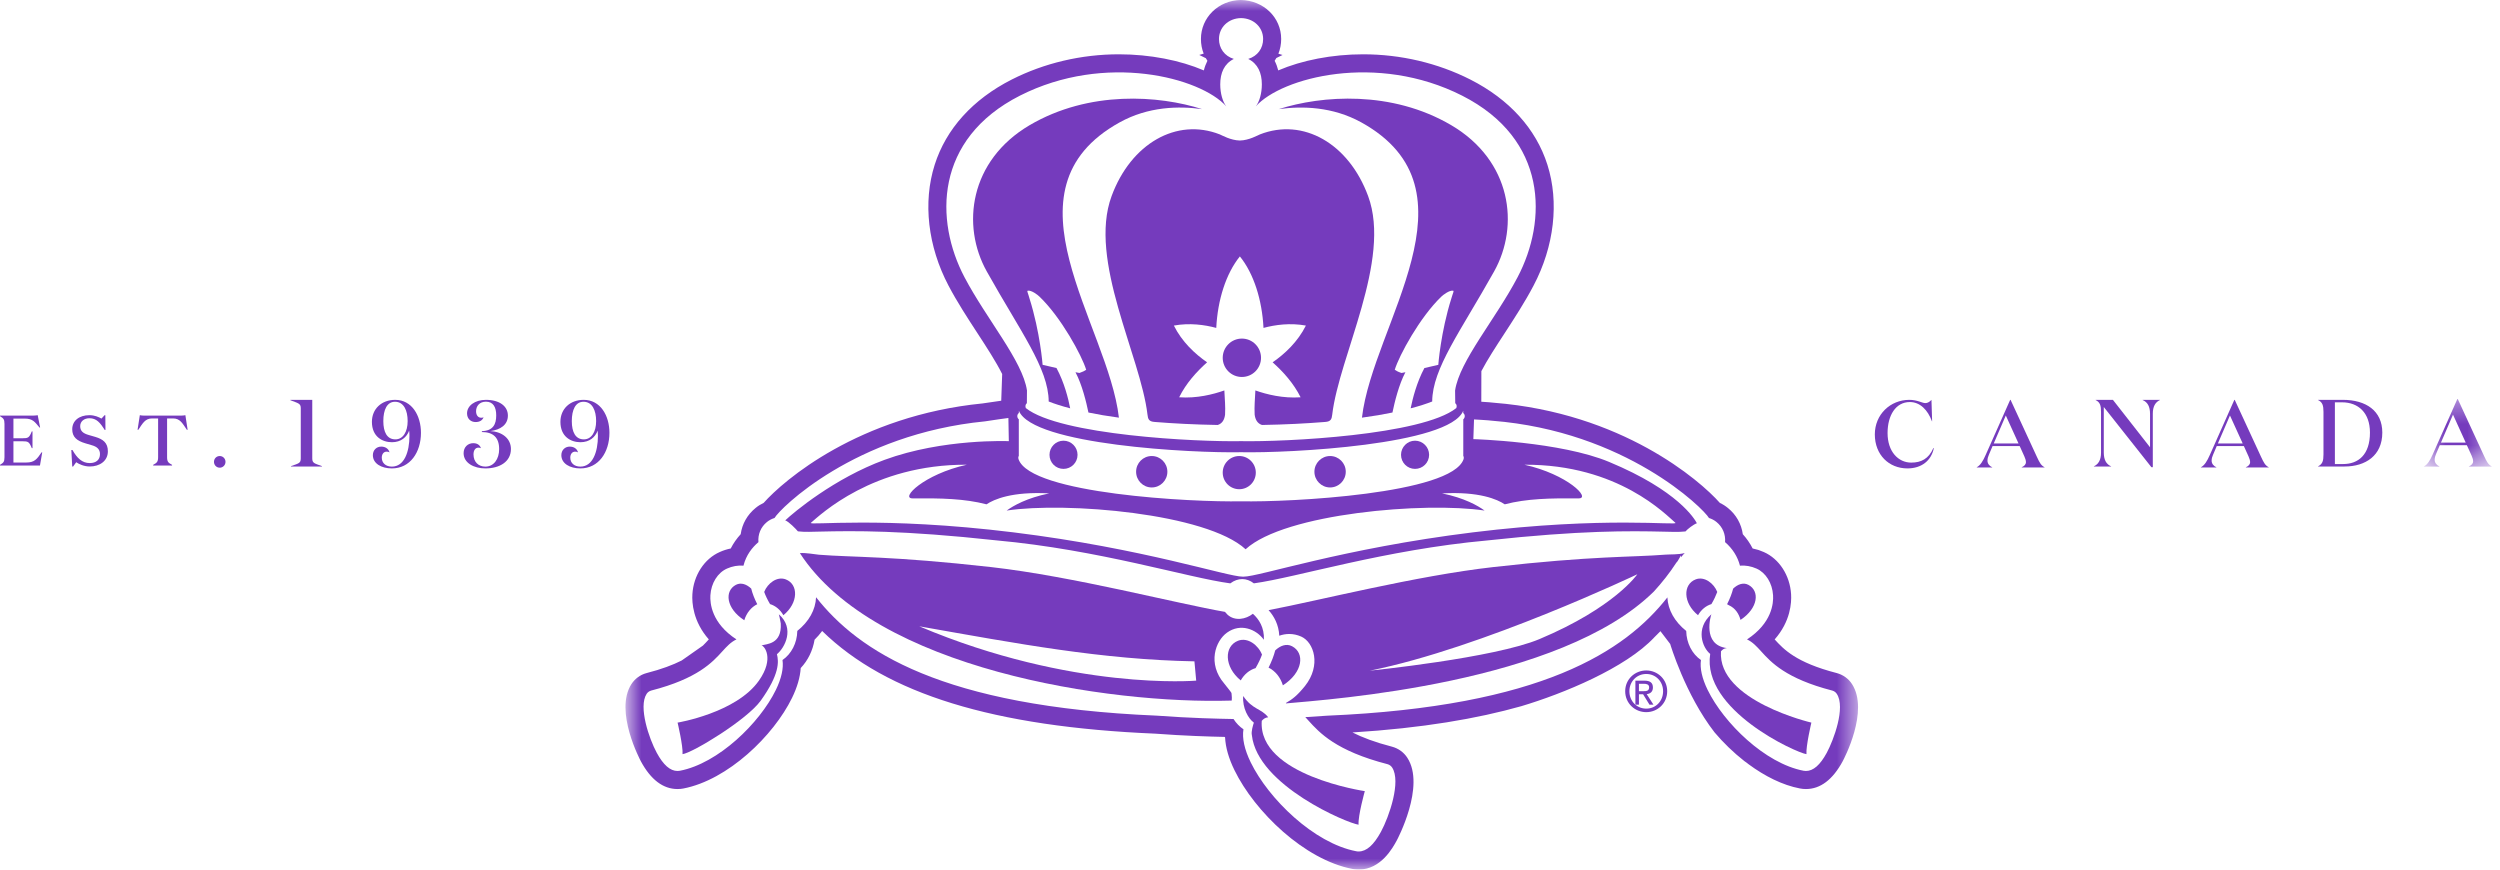 <svg width="115" height="40" viewBox="0 0 115 40" fill="none" xmlns="http://www.w3.org/2000/svg">
<g id="Group">
<path id="Fill 1" fill-rule="evenodd" clip-rule="evenodd" d="M1.495 20.613H1.462C1.344 20.321 1.295 20.298 1.03 20.298H0.618V21.275H1.22C1.573 21.275 1.697 21.131 1.913 20.806H1.943L1.838 21.413H0V21.383C0.153 21.288 0.206 21.252 0.206 21.035V19.495C0.206 19.278 0.153 19.242 0 19.143V19.117H1.538C1.636 19.117 1.685 19.107 1.734 19.098L1.845 19.665H1.816C1.603 19.412 1.511 19.255 1.138 19.255H0.618V20.16H1.03C1.295 20.16 1.344 20.14 1.462 19.845H1.495V20.613Z" fill="#753BBD"/>
<path id="Fill 3" fill-rule="evenodd" clip-rule="evenodd" d="M3.689 19.603C3.689 19.829 3.824 19.938 4.092 20.013L4.386 20.098C4.746 20.206 4.962 20.373 4.962 20.76C4.962 21.213 4.576 21.459 4.128 21.459C3.87 21.459 3.624 21.347 3.506 21.262L3.363 21.459H3.323L3.281 20.701H3.333C3.548 21.078 3.781 21.301 4.128 21.301C4.423 21.301 4.599 21.15 4.599 20.888C4.599 20.672 4.468 20.55 4.229 20.482L3.928 20.393C3.539 20.278 3.323 20.105 3.323 19.747C3.323 19.354 3.641 19.098 4.115 19.098C4.357 19.098 4.543 19.186 4.668 19.255L4.812 19.098H4.845L4.851 19.776H4.815C4.606 19.442 4.438 19.239 4.115 19.239C3.873 19.239 3.689 19.38 3.689 19.603Z" fill="#753BBD"/>
<path id="Fill 5" fill-rule="evenodd" clip-rule="evenodd" d="M8.33 19.118C8.428 19.118 8.477 19.108 8.527 19.098L8.631 19.77H8.595C8.399 19.479 8.284 19.248 7.964 19.248H7.686V21.029C7.686 21.245 7.745 21.291 7.915 21.383V21.413H7.045V21.383C7.215 21.291 7.273 21.245 7.273 21.029V19.248H6.995C6.674 19.248 6.56 19.479 6.363 19.77H6.328L6.432 19.098C6.482 19.108 6.53 19.118 6.629 19.118H8.33Z" fill="#753BBD"/>
<path id="Fill 7" fill-rule="evenodd" clip-rule="evenodd" d="M10.108 21.514C9.958 21.514 9.843 21.393 9.843 21.246C9.843 21.095 9.958 20.977 10.108 20.977C10.255 20.977 10.373 21.095 10.373 21.246C10.373 21.393 10.255 21.514 10.108 21.514Z" fill="#753BBD"/>
<path id="Fill 9" fill-rule="evenodd" clip-rule="evenodd" d="M13.385 21.459V21.442C13.739 21.315 13.835 21.311 13.835 21.087V18.779C13.835 18.56 13.734 18.555 13.358 18.411V18.393H14.364V21.087C14.364 21.311 14.469 21.315 14.81 21.442V21.459H13.385Z" fill="#753BBD"/>
<path id="Fill 11" fill-rule="evenodd" clip-rule="evenodd" d="M18.188 20.211C18.542 20.211 18.752 19.861 18.752 19.37C18.752 18.884 18.576 18.481 18.17 18.481C17.803 18.481 17.633 18.849 17.633 19.37C17.633 19.878 17.803 20.211 18.188 20.211ZM17.152 20.938C17.152 20.701 17.322 20.544 17.536 20.544C17.703 20.544 17.868 20.623 17.917 20.806H17.908C17.868 20.78 17.825 20.776 17.781 20.776C17.65 20.776 17.562 20.89 17.562 21.052C17.562 21.302 17.75 21.464 18.026 21.464C18.594 21.464 18.835 20.793 18.835 20.044C18.835 19.97 18.83 19.869 18.821 19.808C18.712 20.11 18.445 20.342 18.031 20.342C17.58 20.342 17.108 20.08 17.108 19.405C17.108 18.81 17.55 18.393 18.179 18.393C18.952 18.393 19.364 19.125 19.364 19.909C19.364 20.806 18.865 21.547 18.026 21.547C17.545 21.547 17.152 21.324 17.152 20.938Z" fill="#753BBD"/>
<path id="Fill 13" fill-rule="evenodd" clip-rule="evenodd" d="M22.961 20.658C22.961 20.123 22.681 19.874 22.166 19.874V19.834C22.681 19.813 22.826 19.523 22.826 19.107C22.826 18.739 22.695 18.477 22.354 18.477C22.052 18.477 21.899 18.687 21.899 18.915C21.899 19.094 21.987 19.216 22.135 19.216C22.175 19.216 22.209 19.212 22.235 19.199H22.244C22.183 19.348 22.052 19.414 21.877 19.414C21.654 19.414 21.484 19.261 21.484 19.015C21.484 18.665 21.843 18.393 22.354 18.393C22.978 18.393 23.363 18.687 23.363 19.116C23.363 19.541 23.022 19.769 22.555 19.83C23.088 19.856 23.503 20.167 23.503 20.653C23.503 21.24 22.983 21.547 22.327 21.547C21.803 21.547 21.326 21.297 21.326 20.846C21.326 20.562 21.527 20.386 21.768 20.386C21.956 20.386 22.07 20.469 22.122 20.614H22.113C22.078 20.596 22.047 20.592 22.004 20.592C21.864 20.592 21.781 20.719 21.781 20.903C21.781 21.253 22.013 21.464 22.327 21.464C22.712 21.464 22.961 21.122 22.961 20.658Z" fill="#753BBD"/>
<path id="Fill 15" fill-rule="evenodd" clip-rule="evenodd" d="M26.858 20.211C27.212 20.211 27.422 19.861 27.422 19.37C27.422 18.884 27.247 18.481 26.841 18.481C26.473 18.481 26.303 18.849 26.303 19.37C26.303 19.878 26.473 20.211 26.858 20.211ZM25.822 20.938C25.822 20.701 25.993 20.544 26.207 20.544C26.374 20.544 26.539 20.623 26.588 20.806H26.578C26.539 20.78 26.495 20.776 26.452 20.776C26.321 20.776 26.233 20.89 26.233 21.052C26.233 21.302 26.421 21.464 26.697 21.464C27.264 21.464 27.505 20.793 27.505 20.044C27.505 19.97 27.5 19.869 27.492 19.808C27.383 20.11 27.116 20.342 26.701 20.342C26.251 20.342 25.779 20.08 25.779 19.405C25.779 18.81 26.22 18.393 26.85 18.393C27.623 18.393 28.034 19.125 28.034 19.909C28.034 20.806 27.535 21.547 26.697 21.547C26.216 21.547 25.822 21.324 25.822 20.938Z" fill="#753BBD"/>
<path id="Fill 17" fill-rule="evenodd" clip-rule="evenodd" d="M88.878 19.379H88.869C88.681 18.862 88.323 18.494 87.855 18.494C87.199 18.494 86.828 19.112 86.828 19.922C86.828 20.78 87.326 21.28 87.916 21.28C88.375 21.28 88.721 21.105 88.935 20.61L88.956 20.618C88.838 21.188 88.393 21.547 87.742 21.547C86.89 21.547 86.242 20.921 86.242 19.983C86.242 19.064 86.955 18.393 87.829 18.393C88.196 18.393 88.423 18.542 88.559 18.542C88.699 18.542 88.777 18.464 88.847 18.393L88.878 19.379Z" fill="#753BBD"/>
<path id="Fill 19" fill-rule="evenodd" clip-rule="evenodd" d="M91.712 20.399H92.852L92.267 19.112L91.712 20.399ZM91.642 21.503H90.929V21.495C91.1 21.403 91.214 21.214 91.34 20.929L92.468 18.393H92.486L93.696 21.013C93.827 21.293 93.884 21.403 94.05 21.495V21.503H92.997V21.495C93.123 21.438 93.193 21.363 93.193 21.258C93.193 21.184 93.167 21.1 93.123 21L92.905 20.518H91.659L91.493 20.908C91.454 20.995 91.423 21.091 91.423 21.192C91.423 21.323 91.511 21.438 91.642 21.495V21.503Z" fill="#753BBD"/>
<path id="Fill 21" fill-rule="evenodd" clip-rule="evenodd" d="M99.029 19.028V21.49H98.964L96.774 18.722V20.811C96.774 21.153 96.887 21.354 97.111 21.451V21.459H96.319V21.451C96.534 21.35 96.647 21.153 96.647 20.825V18.945C96.647 18.656 96.603 18.503 96.398 18.402V18.393H97.194L98.902 20.575V19.042C98.902 18.7 98.789 18.499 98.561 18.402V18.393H99.357V18.402C99.143 18.503 99.029 18.7 99.029 19.028Z" fill="#753BBD"/>
<path id="Fill 23" fill-rule="evenodd" clip-rule="evenodd" d="M102.023 20.399H103.164L102.578 19.112L102.023 20.399ZM101.953 21.503H101.241V21.495C101.412 21.403 101.525 21.214 101.652 20.929L102.78 18.393H102.797L104.008 21.013C104.139 21.293 104.196 21.403 104.362 21.495V21.503H103.308V21.495C103.435 21.438 103.505 21.363 103.505 21.258C103.505 21.184 103.479 21.1 103.435 21L103.217 20.518H101.971L101.805 20.908C101.765 20.995 101.735 21.091 101.735 21.192C101.735 21.323 101.823 21.438 101.953 21.495V21.503Z" fill="#753BBD"/>
<path id="Fill 25" fill-rule="evenodd" clip-rule="evenodd" d="M107.785 21.346C108.48 21.346 109.018 20.92 109.018 19.9C109.018 18.989 108.484 18.507 107.732 18.507H107.405V21.346H107.785ZM106.631 21.451C106.836 21.35 106.88 21.197 106.88 20.907V18.945C106.88 18.656 106.836 18.503 106.631 18.402V18.393H107.772C108.834 18.393 109.586 18.897 109.586 19.9C109.586 20.96 108.808 21.459 107.854 21.459H106.631V21.451Z" fill="#753BBD"/>
<g id="Group 29">
<mask id="mask0_793_1995" style="mask-type:luminance" maskUnits="userSpaceOnUse" x="111" y="18" width="4" height="4">
<path id="Clip 28" fill-rule="evenodd" clip-rule="evenodd" d="M111.5 18.354H114.621V21.464H111.5V18.354Z" fill="white"/>
</mask>
<g mask="url(#mask0_793_1995)">
<path id="Fill 27" fill-rule="evenodd" clip-rule="evenodd" d="M112.283 20.36H113.423L112.838 19.073L112.283 20.36ZM112.213 21.464H111.5V21.456C111.671 21.364 111.785 21.175 111.911 20.89L113.039 18.354H113.057L114.267 20.974C114.398 21.254 114.455 21.364 114.621 21.456V21.464H113.568V21.456C113.694 21.398 113.764 21.324 113.764 21.219C113.764 21.145 113.738 21.061 113.694 20.96L113.476 20.479H112.23L112.064 20.869C112.025 20.956 111.994 21.052 111.994 21.153C111.994 21.284 112.082 21.398 112.213 21.456V21.464Z" fill="#753BBD"/>
</g>
</g>
<path id="Fill 30" fill-rule="evenodd" clip-rule="evenodd" d="M65.092 20.272C64.736 20.272 64.447 20.565 64.447 20.922C64.447 21.28 64.736 21.569 65.092 21.569C65.449 21.569 65.739 21.28 65.739 20.922C65.739 20.565 65.449 20.272 65.092 20.272Z" fill="#753BBD"/>
<path id="Fill 32" fill-rule="evenodd" clip-rule="evenodd" d="M61.184 20.977C60.788 20.977 60.463 21.301 60.463 21.7C60.463 22.099 60.788 22.423 61.184 22.423C61.581 22.423 61.905 22.099 61.905 21.7C61.905 21.301 61.581 20.977 61.184 20.977Z" fill="#753BBD"/>
<path id="Fill 34" fill-rule="evenodd" clip-rule="evenodd" d="M57.006 20.977C56.584 20.977 56.245 21.319 56.245 21.74C56.245 22.162 56.584 22.504 57.006 22.504C57.426 22.504 57.767 22.162 57.767 21.74C57.767 21.319 57.426 20.977 57.006 20.977Z" fill="#753BBD"/>
<path id="Fill 36" fill-rule="evenodd" clip-rule="evenodd" d="M52.98 20.977C52.581 20.977 52.261 21.301 52.261 21.7C52.261 22.099 52.581 22.423 52.98 22.423C53.377 22.423 53.699 22.099 53.699 21.7C53.699 21.301 53.377 20.977 52.98 20.977Z" fill="#753BBD"/>
<path id="Fill 38" fill-rule="evenodd" clip-rule="evenodd" d="M35.826 28.257C35.848 28.312 35.877 28.485 35.915 28.676C35.972 29.648 35.255 29.617 35.026 29.691C35.153 29.698 35.636 30.276 34.912 31.307C33.87 32.795 31.169 33.24 31.169 33.24C31.169 33.24 31.425 34.321 31.397 34.691C31.851 34.635 34.362 33.113 34.998 32.224C35.867 31.008 35.825 30.436 35.739 30.092C36.098 29.802 36.575 28.909 35.826 28.257Z" fill="#753BBD"/>
<path id="Fill 40" fill-rule="evenodd" clip-rule="evenodd" d="M34.237 28.532C34.338 28.197 34.556 27.927 34.833 27.794C34.701 27.534 34.611 27.297 34.556 27.075C34.35 26.881 34.092 26.778 33.853 26.902C33.317 27.183 33.392 27.986 34.237 28.532Z" fill="#753BBD"/>
<path id="Fill 42" fill-rule="evenodd" clip-rule="evenodd" d="M49.228 18.783C49.142 18.334 48.957 17.592 48.599 16.929C48.252 16.85 47.96 16.782 47.96 16.782C47.96 16.782 47.848 15.283 47.356 13.726C47.293 13.491 47.229 13.386 47.272 13.373C47.443 13.337 47.74 13.568 47.814 13.643C48.812 14.596 49.766 16.358 49.965 17.01C49.883 17.064 49.814 17.102 49.653 17.157C49.614 17.154 49.552 17.139 49.472 17.122C49.777 17.695 49.969 18.499 50.068 18.976C50.481 19.062 50.947 19.142 51.47 19.212C50.978 14.92 45.881 8.739 51.506 5.628C52.821 4.9 54.225 4.87 55.297 5.02C53.327 4.39 50.109 4.143 47.356 5.762C44.601 7.389 44.206 10.371 45.395 12.492C46.93 15.237 48.232 16.946 48.24 18.469C48.507 18.574 48.837 18.682 49.228 18.783Z" fill="#753BBD"/>
<path id="Fill 44" fill-rule="evenodd" clip-rule="evenodd" d="M57.126 15.575C56.639 15.575 56.245 15.972 56.245 16.459C56.245 16.946 56.639 17.341 57.126 17.341C57.614 17.341 58.007 16.946 58.007 16.459C58.007 15.972 57.614 15.575 57.126 15.575Z" fill="#753BBD"/>
<path id="Fill 46" fill-rule="evenodd" clip-rule="evenodd" d="M62.617 5.628C68.242 8.739 63.144 14.92 62.65 19.212C63.174 19.142 63.641 19.062 64.053 18.976C64.152 18.499 64.345 17.695 64.649 17.122C64.569 17.139 64.507 17.154 64.469 17.157C64.307 17.103 64.24 17.064 64.159 17.01C64.354 16.358 65.311 14.595 66.303 13.643C66.38 13.568 66.68 13.337 66.848 13.373C66.893 13.386 66.829 13.491 66.763 13.726C66.271 15.284 66.162 16.782 66.162 16.782C66.162 16.782 65.867 16.85 65.522 16.93C65.167 17.592 64.982 18.334 64.89 18.783C65.287 18.682 65.613 18.574 65.881 18.469C65.89 16.946 67.191 15.237 68.726 12.492C69.915 10.371 69.522 7.389 66.763 5.762C64.016 4.143 60.795 4.389 58.823 5.02C59.896 4.871 61.299 4.901 62.617 5.628Z" fill="#753BBD"/>
<g id="Group 50">
<mask id="mask1_793_1995" style="mask-type:luminance" maskUnits="userSpaceOnUse" x="28" y="0" width="58" height="40">
<path id="Clip 49" fill-rule="evenodd" clip-rule="evenodd" d="M28.773 0H85.471V40H28.773V0Z" fill="white"/>
</mask>
<g mask="url(#mask1_793_1995)">
<path id="Fill 48" fill-rule="evenodd" clip-rule="evenodd" d="M85.191 31.465C85.03 31.218 84.784 31.04 84.491 30.961C82.607 30.475 82.043 29.861 81.635 29.413C82.366 28.583 82.415 27.722 82.39 27.332C82.337 26.467 81.844 25.706 81.135 25.394C81.065 25.362 80.993 25.335 80.922 25.311L80.869 25.293C80.787 25.268 80.704 25.247 80.622 25.23C80.502 24.994 80.35 24.773 80.169 24.574C80.103 24.102 79.865 23.677 79.489 23.372C79.376 23.278 79.25 23.198 79.113 23.133C78.184 22.083 74.601 18.995 68.722 18.526C68.615 18.512 68.42 18.497 68.14 18.48L68.143 17.072C68.424 16.538 68.817 15.935 69.203 15.344C69.665 14.634 70.144 13.898 70.542 13.14C71.496 11.331 71.728 9.304 71.181 7.579C70.655 5.925 69.429 4.569 67.634 3.658C66.136 2.899 64.432 2.498 62.704 2.498C61.275 2.498 59.887 2.773 58.799 3.239C58.759 3.081 58.704 2.933 58.634 2.797C58.662 2.755 58.688 2.713 58.712 2.669L58.996 2.529L58.806 2.471C58.889 2.262 58.934 2.035 58.934 1.794C58.934 0.806 58.129 0.018 57.073 -0C56.047 0.018 55.243 0.806 55.243 1.794C55.243 2.032 55.287 2.259 55.369 2.466L55.166 2.528L55.469 2.677C55.491 2.718 55.516 2.758 55.541 2.796C55.472 2.933 55.416 3.08 55.377 3.239C54.289 2.773 52.9 2.498 51.471 2.498C49.743 2.498 48.038 2.899 46.541 3.658C44.746 4.57 43.52 5.927 42.995 7.582C42.448 9.307 42.68 11.333 43.632 13.14C44.03 13.895 44.506 14.626 44.967 15.333C45.387 15.977 45.816 16.637 46.1 17.205L46.057 18.433C45.801 18.468 45.392 18.526 45.202 18.557C39.497 19.124 36.041 22.105 35.129 23.132C34.993 23.196 34.868 23.275 34.758 23.366C34.376 23.677 34.137 24.102 34.072 24.573C33.888 24.773 33.734 24.994 33.614 25.23C33.442 25.265 33.273 25.319 33.111 25.392C32.398 25.704 31.903 26.465 31.85 27.333C31.826 27.725 31.877 28.585 32.605 29.412C32.525 29.5 32.438 29.596 32.336 29.696L31.357 30.383C30.959 30.584 30.439 30.783 29.734 30.964C29.448 31.042 29.204 31.223 29.047 31.466C28.239 32.712 29.47 35.002 29.481 35.022C29.937 35.867 30.503 36.296 31.166 36.296C31.265 36.296 31.356 36.287 31.43 36.272C33.48 35.879 35.584 33.844 36.433 32.104C36.672 31.613 36.806 31.154 36.833 30.73C37.165 30.38 37.388 29.925 37.47 29.427C37.6 29.3 37.717 29.165 37.819 29.025C40.785 31.924 45.714 33.433 53.136 33.748C54.49 33.849 55.604 33.882 56.336 33.898C56.342 33.904 56.347 33.91 56.353 33.917C56.376 34.382 56.521 34.889 56.788 35.433C57.715 37.333 60.003 39.55 62.212 39.971C62.306 39.991 62.399 40 62.499 40C63.526 40 64.073 38.99 64.253 38.658C64.267 38.633 65.587 36.16 64.736 34.856C64.576 34.608 64.33 34.428 64.035 34.348C63.245 34.144 62.66 33.92 62.214 33.693C65.431 33.493 67.962 33.056 69.981 32.484C71.906 31.909 74.783 30.73 76.104 29.311L76.38 29.034L76.829 29.623C76.829 29.623 77.517 31.946 78.869 33.688C79.271 34.163 79.737 34.616 80.24 35.01C80.314 35.059 80.38 35.109 80.44 35.159C81.182 35.705 81.993 36.116 82.796 36.269C82.882 36.287 82.975 36.296 83.073 36.296C83.735 36.296 84.303 35.868 84.762 35.022C84.812 34.928 85.996 32.704 85.191 31.465ZM44.366 12.751C42.995 10.149 42.98 6.401 46.916 4.4C50.848 2.407 55.227 3.567 56.408 4.892C56.243 4.681 56.131 4.294 56.131 3.883C56.131 3.352 56.316 2.929 56.756 2.711C56.327 2.58 56.073 2.221 56.073 1.794C56.073 1.268 56.494 0.842 57.088 0.832C57.682 0.842 58.104 1.268 58.104 1.794C58.104 2.221 57.85 2.58 57.418 2.711C57.859 2.929 58.045 3.352 58.045 3.883C58.045 4.296 57.932 4.683 57.767 4.893C58.948 3.568 63.325 2.406 67.259 4.4C71.199 6.401 71.18 10.149 69.809 12.751C68.792 14.69 67.135 16.603 66.934 17.963C66.936 18.069 66.936 18.274 66.941 18.545C67.016 18.604 67.021 18.701 66.989 18.772C65.422 20.019 59.114 20.333 57.088 20.293C55.062 20.333 48.754 20.019 47.188 18.772C47.158 18.701 47.162 18.604 47.236 18.545C47.241 18.274 47.241 18.069 47.241 17.963C47.042 16.603 45.387 14.69 44.366 12.751ZM70.121 21.377C74.451 21.354 76.65 23.698 77.067 24.048C77.237 24.19 73.843 23.736 67.745 24.489C61.751 25.23 57.903 26.534 57.204 26.526V26.527C57.199 26.527 57.19 26.526 57.185 26.526C57.179 26.526 57.17 26.527 57.167 26.527V26.526C56.469 26.534 52.62 25.23 46.626 24.489C40.527 23.736 37.135 24.19 37.303 24.048C37.72 23.698 40.145 21.354 44.475 21.377C42.495 21.816 41.39 22.934 41.983 22.926C43.289 22.915 44.361 22.934 45.379 23.199C45.721 22.97 46.55 22.603 48.263 22.696C47.234 22.905 46.614 23.262 46.305 23.486C49.016 23.074 55.499 23.609 57.298 25.266C59.097 23.609 65.581 23.074 68.292 23.486C67.983 23.262 67.363 22.905 66.334 22.696C68.047 22.603 68.876 22.97 69.219 23.199C70.235 22.934 71.309 22.915 72.614 22.926C73.206 22.934 72.102 21.816 70.121 21.377ZM67.311 20.976C67.343 21.001 67.336 21.092 67.323 21.126C66.772 22.721 59.323 23.107 57.088 23.06C54.854 23.107 47.403 22.721 46.854 21.126C46.84 21.092 46.833 21.001 46.865 20.976C46.865 20.368 46.861 19.76 46.865 19.287C46.788 19.233 46.759 19.081 46.867 18.998C46.867 18.961 46.869 18.928 46.869 18.896C47.5 20.468 54.867 20.849 57.088 20.802C59.308 20.849 66.676 20.468 67.309 18.896V18.998C67.416 19.081 67.385 19.233 67.311 19.287C67.315 19.76 67.311 20.368 67.311 20.976ZM84.032 34.627C83.727 35.19 83.413 35.465 83.073 35.465C83.038 35.465 83.001 35.462 82.966 35.455C81.196 35.118 79.297 33.262 78.553 31.739C78.293 31.207 78.189 30.738 78.244 30.361C77.837 30.082 77.577 29.582 77.566 29.024C77.031 28.595 76.726 28.056 76.7 27.48C74.757 29.949 70.943 32.499 61.042 32.922C60.715 32.947 60.381 32.968 60.044 32.987C60.093 33.04 60.142 33.095 60.191 33.149C60.694 33.704 61.453 34.541 63.828 35.153C63.915 35.177 63.989 35.232 64.039 35.307C64.456 35.948 63.91 37.549 63.524 38.262C63.193 38.871 62.858 39.168 62.499 39.168C62.46 39.168 62.423 39.166 62.385 39.157C60.44 38.787 58.352 36.746 57.533 35.069C57.245 34.478 57.132 33.958 57.199 33.547C57.021 33.427 56.865 33.267 56.742 33.075C56.055 33.062 54.79 33.037 53.197 32.919C43.298 32.499 39.484 29.945 37.539 27.473C37.516 28.051 37.214 28.591 36.676 29.022C36.666 29.582 36.403 30.082 35.995 30.361C36.05 30.738 35.947 31.207 35.688 31.739C34.944 33.262 33.044 35.115 31.274 35.455C31.239 35.462 31.203 35.465 31.166 35.465C30.828 35.465 30.515 35.19 30.21 34.627C29.857 33.977 29.358 32.514 29.743 31.92C29.791 31.845 29.867 31.79 29.953 31.766C32.091 31.216 32.774 30.462 33.226 29.964C33.425 29.746 33.617 29.533 33.877 29.413C32.732 28.665 32.656 27.751 32.678 27.383C32.712 26.825 33.012 26.343 33.443 26.154C33.687 26.045 33.941 26 34.2 26.02C34.322 25.53 34.606 25.178 34.888 24.938C34.858 24.581 34.996 24.243 35.28 24.012C35.382 23.929 35.5 23.868 35.629 23.827C35.864 23.404 39.299 19.97 45.313 19.382C45.558 19.339 46.386 19.227 46.386 19.227L46.406 20.294C46.406 20.294 43.39 20.162 40.688 21.153C38.379 22 36.502 23.574 36.121 23.937C36.281 23.99 36.612 24.332 36.704 24.442C37.018 24.482 37.412 24.459 37.74 24.453C39.254 24.417 41.514 24.386 45.833 24.857C50.577 25.289 54.637 26.575 56.594 26.835C56.942 26.572 57.342 26.572 57.678 26.834C59.647 26.565 63.688 25.289 68.411 24.861C72.726 24.39 74.988 24.421 76.502 24.456C76.829 24.463 77.219 24.483 77.532 24.446C77.626 24.336 77.897 24.125 78.056 24.069C77.959 23.88 77.199 22.573 74.023 21.25C71.78 20.312 67.774 20.2 67.774 20.2L67.805 19.294C67.805 19.294 68.507 19.332 68.635 19.353C74.783 19.837 78.375 23.403 78.612 23.827C78.74 23.868 78.859 23.929 78.959 24.012C79.242 24.241 79.382 24.58 79.353 24.938C79.697 25.233 79.931 25.605 80.038 26.02C80.296 26 80.552 26.045 80.8 26.155C81.227 26.343 81.527 26.825 81.561 27.383C81.585 27.751 81.507 28.665 80.363 29.413C80.624 29.534 80.816 29.746 81.014 29.964C81.466 30.462 82.15 31.216 84.284 31.766C84.371 31.79 84.447 31.845 84.495 31.92C84.904 32.548 84.348 34.041 84.032 34.627Z" fill="#753BBD"/>
</g>
</g>
<path id="Fill 51" fill-rule="evenodd" clip-rule="evenodd" d="M36.146 26.652C35.744 26.496 35.305 26.836 35.153 27.229C35.215 27.402 35.303 27.587 35.422 27.788C35.676 27.866 35.895 28.049 36.035 28.3C36.734 27.734 36.734 26.878 36.146 26.652Z" fill="#753BBD"/>
<path id="Fill 53" fill-rule="evenodd" clip-rule="evenodd" d="M48.92 20.272C48.564 20.272 48.277 20.565 48.277 20.922C48.277 21.28 48.564 21.569 48.92 21.569C49.278 21.569 49.567 21.28 49.567 20.922C49.567 20.565 49.278 20.272 48.92 20.272Z" fill="#753BBD"/>
<path id="Fill 55" fill-rule="evenodd" clip-rule="evenodd" d="M51.132 9.024C50.047 11.968 52.468 16.377 52.784 19.07C52.807 19.286 52.852 19.393 53.118 19.41C53.967 19.479 54.933 19.53 56.017 19.549C56.229 19.479 56.324 19.302 56.353 19.073C56.374 18.664 56.339 18.407 56.32 17.96C55.798 18.145 55.045 18.333 54.242 18.275C54.554 17.637 55.045 17.095 55.526 16.667C54.963 16.276 54.369 15.723 53.998 14.976C54.719 14.845 55.409 14.939 55.948 15.084C56.011 13.801 56.394 12.584 57.034 11.795C57.675 12.584 58.056 13.801 58.121 15.084C58.659 14.939 59.347 14.845 60.071 14.976C59.697 15.723 59.105 16.276 58.541 16.667C59.024 17.095 59.511 17.637 59.828 18.275C59.024 18.333 58.269 18.145 57.747 17.96C57.727 18.407 57.695 18.664 57.714 19.073C57.744 19.302 57.838 19.479 58.051 19.549C59.136 19.53 60.097 19.479 60.952 19.41C61.216 19.393 61.259 19.286 61.283 19.07C61.599 16.377 64.02 11.968 62.935 9.024C62.045 6.601 59.945 5.404 57.958 6.182C57.861 6.22 57.454 6.456 57.034 6.464C56.61 6.456 56.204 6.22 56.109 6.182C54.125 5.404 52.023 6.601 51.132 9.024Z" fill="#753BBD"/>
<path id="Fill 57" fill-rule="evenodd" clip-rule="evenodd" d="M80.064 28.516C80.886 27.971 80.956 27.181 80.424 26.902C80.187 26.778 79.929 26.881 79.724 27.078C79.668 27.297 79.579 27.534 79.446 27.794C79.471 27.806 79.496 27.82 79.519 27.836C79.83 27.974 79.991 28.242 80.064 28.516Z" fill="#753BBD"/>
<path id="Fill 59" fill-rule="evenodd" clip-rule="evenodd" d="M59.435 29.727C59.171 29.588 58.885 29.705 58.66 29.918C58.597 30.163 58.497 30.424 58.354 30.712C58.66 30.86 58.901 31.157 59.013 31.526C59.946 30.925 60.028 30.037 59.435 29.727Z" fill="#753BBD"/>
<path id="Fill 61" fill-rule="evenodd" clip-rule="evenodd" d="M78.994 27.23C78.842 26.837 78.403 26.496 78.001 26.652C77.411 26.878 77.411 27.734 78.109 28.3C78.251 28.049 78.471 27.866 78.725 27.788C78.844 27.587 78.93 27.401 78.994 27.23Z" fill="#753BBD"/>
<path id="Fill 63" fill-rule="evenodd" clip-rule="evenodd" d="M79.165 29.961C79.227 29.887 79.305 29.819 79.434 29.812C78.283 29.663 78.7 28.312 78.724 28.257C77.974 28.91 78.309 29.791 78.669 30.081C78.27 32.66 82.644 34.635 83.097 34.691C83.069 34.321 83.323 33.24 83.323 33.24C83.323 33.24 79.003 32.233 79.165 29.961Z" fill="#753BBD"/>
<path id="Fill 65" fill-rule="evenodd" clip-rule="evenodd" d="M68.685 26.086C65.156 26.484 60.678 27.623 58.354 28.067C58.604 28.344 58.82 28.728 58.847 29.243C59.131 29.144 59.477 29.116 59.855 29.282C60.439 29.541 60.792 30.603 60.023 31.564C59.669 32.001 59.441 32.172 59.16 32.332C59.159 32.341 59.154 32.349 59.152 32.357C61.165 32.172 71.782 31.456 76.084 27.204C76.455 26.795 76.803 26.36 77.11 25.884C77.132 25.858 77.148 25.838 77.169 25.815C77.22 25.727 77.276 25.641 77.322 25.55L77.325 25.633C77.431 25.51 77.496 25.435 77.499 25.439C77.211 25.519 76.826 25.496 76.621 25.513C75.064 25.638 73.303 25.562 68.685 26.086ZM70.821 29.396C68.746 30.27 63.007 30.851 63.007 30.851C68.193 29.812 75.317 26.416 75.317 26.416C75.317 26.416 74.28 27.941 70.821 29.396Z" fill="#753BBD"/>
<path id="Fill 67" fill-rule="evenodd" clip-rule="evenodd" d="M56.315 31.443C55.53 30.526 55.909 29.482 56.444 29.1C57.064 28.656 57.782 28.937 58.139 29.43C58.165 28.86 57.905 28.477 57.633 28.233C57.314 28.487 56.808 28.586 56.467 28.276C56.422 28.233 56.383 28.189 56.348 28.146C54.177 27.772 49.358 26.513 45.61 26.088C40.987 25.568 39.228 25.642 37.671 25.517C37.465 25.5 37.064 25.418 36.794 25.444C40.262 30.789 51.011 32.399 56.634 32.227C56.691 32.288 56.655 31.899 56.651 31.897C56.656 31.861 56.575 31.778 56.315 31.443ZM42.286 28.81C46.852 29.617 50.698 30.342 54.944 30.422L55.025 31.309C55.025 31.309 49.336 31.793 42.286 28.81Z" fill="#753BBD"/>
<path id="Fill 69" fill-rule="evenodd" clip-rule="evenodd" d="M58.041 33.158C58.11 33.081 58.195 33.006 58.338 32.995C58.011 32.578 57.618 32.653 57.186 32.015C57.146 32.577 57.423 33.053 57.678 33.243C57.644 33.338 57.545 33.657 57.586 33.819C57.842 36.135 61.992 37.874 62.494 37.936C62.464 37.528 62.781 36.392 62.781 36.392C62.781 36.392 57.859 35.672 58.041 33.158Z" fill="#753BBD"/>
<path id="Fill 71" fill-rule="evenodd" clip-rule="evenodd" d="M57.756 30.734C57.886 30.511 57.982 30.305 58.052 30.113C57.883 29.678 57.399 29.304 56.953 29.473C56.302 29.725 56.302 30.673 57.074 31.299C57.231 31.022 57.473 30.817 57.756 30.734Z" fill="#753BBD"/>
<path id="Fill 73" fill-rule="evenodd" clip-rule="evenodd" d="M76.034 31.625C76.034 31.407 75.905 31.31 75.645 31.31H75.228V32.416H75.391V31.937H75.583L75.876 32.416H76.06L75.749 31.931C75.91 31.911 76.034 31.824 76.034 31.625ZM75.391 31.795V31.454H75.619C75.736 31.454 75.86 31.479 75.86 31.616C75.86 31.786 75.733 31.795 75.593 31.795H75.391Z" fill="#753BBD"/>
<path id="Fill 75" fill-rule="evenodd" clip-rule="evenodd" d="M75.729 30.841C75.202 30.841 74.759 31.247 74.759 31.796C74.759 32.352 75.202 32.759 75.729 32.759C76.249 32.759 76.691 32.352 76.691 31.796C76.691 31.247 76.249 30.841 75.729 30.841ZM75.729 32.597C75.293 32.597 74.952 32.258 74.952 31.796C74.952 31.343 75.293 31.003 75.729 31.003C76.161 31.003 76.502 31.343 76.502 31.796C76.502 32.258 76.161 32.597 75.729 32.597Z" fill="#753BBD"/>
</g>
</svg>
